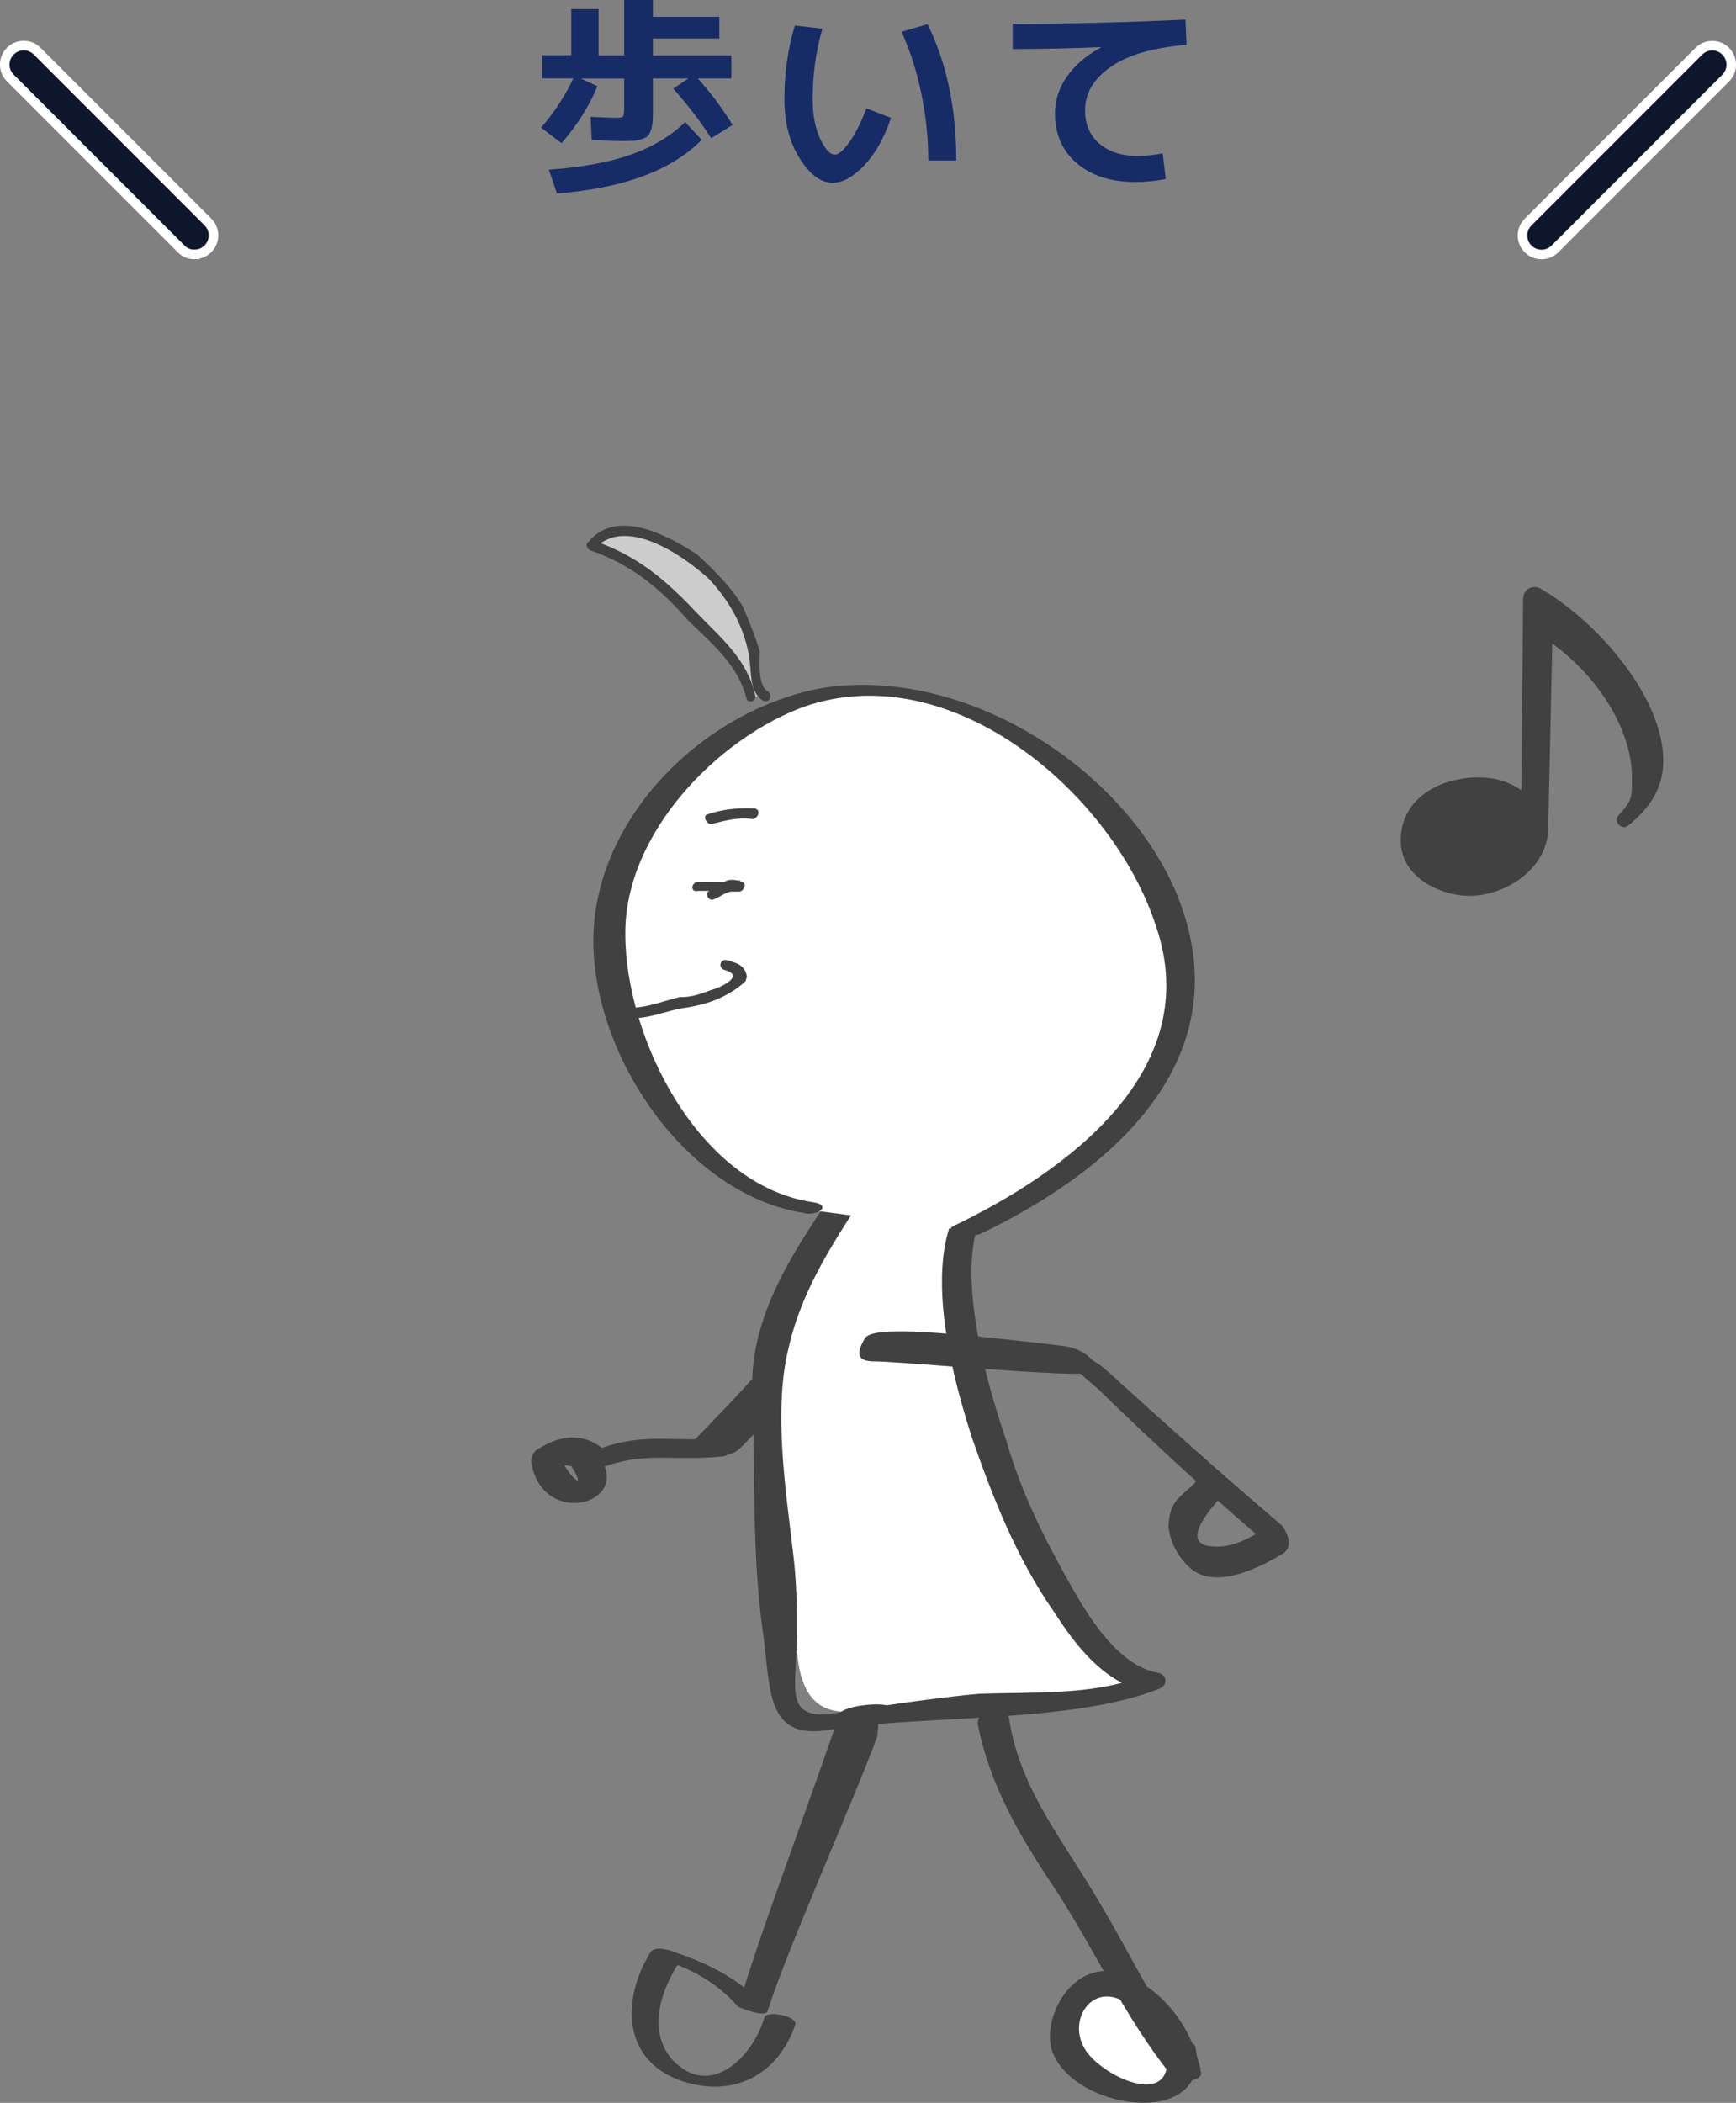 <?xml version="1.0" encoding="UTF-8"?>
<svg id="_レイヤー_2" data-name="レイヤー_2" xmlns="http://www.w3.org/2000/svg" width="181.7" height="219.99" viewBox="0 0 181.7 219.99">
  <rect x="0" y="0" width="181.7" height="219.99" fill="#808080" stroke="none"/>
  <defs>
    <style>
      .cls-1 {
        fill: #ccc;
      }

      .cls-2 {
        fill: #fff;
      }

      .cls-3 {
        fill: #172c66;
      }

      .cls-4 {
        fill: #414141;
      }

      .cls-5 {
        fill: #0e172c;
        stroke: #fff;
      }
    </style>
  </defs>
  <g id="_レイヤー_1-2" data-name="レイヤー_1">
    <g>
      <g>
        <g>
          <g>
            <path class="cls-4" d="M63.6,151.97c-2.37-2.18-4.78-1.95-7.32-.36-.51.32-.72.87-.67,1.41,1.21,6.86,10.41,4.35,7.24-.44-.24.29-.72.88-1.21,1.46,5.7-2.43,8.07-1.1,13.95-1.67,1.34-.13,3.03-2.17.89-1.96-6.42.63-9.35-.93-15.29,1.8-.54.05-1.82.71-1.21,1.46,1.62,2.79-1.07.1-1.52-1.73-.24.29-.46.85-.7,1.14,1.1.16,2.19.32,3.29.48.88.72,3.72-.63,2.54-1.59Z"/>
            <path class="cls-4" d="M72.83,150.49s4.81-4.89,6.45-6.88c1.64-1.99,4.29-5.06,4.73-3.71.43,1.35,2.39,3.32-2.3,7.45-4.69,4.13-4.22,5.17-6.58,4.69-2.36-.48-2.79-1.05-2.29-1.55Z"/>
          </g>
          <path class="cls-2" d="M105.66,122.34c-14.8,4.16,2.63,51.8,13.91,53.53-6.03,2.28-15.83,1.42-22.78,2.04-6.09.59-12.5,4.15-13.35-4.94-3.43-2.99-3.28-21.59-3.56-26.91-.76-11.13,7.85-19.51,13.12-28.36"/>
          <path class="cls-4" d="M106.54,123.68c-8.95,2.94-3.17,21.32-1.18,27.14,1.55,5.41,4.1,10.44,6.9,15.36,1.87,3.28,4.91,8.11,8.95,8.82.95.2,1.09,1.29.08,1.69-9.25,3.63-24.47,2.68-34.26,4.23-6.99,1.31-6.32-4.21-7.17-10.1-1.19-8.21-.79-17.14-1.12-25.33-.36-10.47,8.04-19.22,12.9-27.43.71-1.14,3.7-.88,2.83.6-4.3,7.43-10.09,14-11.96,22.48-1.55,6.34-.28,14.73.47,21.04.42,3.28.46,6.34.41,9.55-.07,4.85-1.19,7.93,3.3,7.6,3.79-.63,12.1-1.84,15.75-2.13,5.68-.22,11.91.2,17.16-1.86.2.5.14,1.09.34,1.59-4.38-.86-7.39-4.84-9.6-8.28-3.94-5.62-6.47-12.09-8.66-18.4-2.43-7.65-7.02-24.49,3.68-28.12,1.75-.69,3.28,1.01,1.18,1.55Z"/>
          <path class="cls-2" d="M83.98,126.47c-13.76-1.71-22.1-22.41-20.6-30.59,1.79-11.16,13.79-25.78,29.8-23.14,19.26,3,31.98,21.07,29.57,33.43-2.12,11.33-12.69,18.03-22.35,22.49"/>
          <path class="cls-4" d="M85.09,125.77c-12.06-1.78-19.65-17.28-19.64-28.09-.06-10.57,9.77-20.53,18.8-23.78,15.48-5.3,32.29,9.22,36.74,22.98,5.19,15.09-9.28,25.67-21.26,31.41-1,.55,2.18,1.17,2.84.81,14.56-6.95,27.77-19,20.37-36.11-5.78-13.03-22.14-23.25-36.74-21.04-12.06,2.11-23.54,12.99-24.08,25.61-.46,12.36,9.49,27.42,22.07,29.34,1.29.37,3.02-.8.88-1.14Z"/>
          <path class="cls-4" d="M73.02,93.2c1.34-.03,2.9.1,4.24.07.59.09.99-.93.4-1.03-.81-.25-1.41-.34-2.09.16-.37.06-.68.49-1.21.78-.75.12-.18,1.18.35.9.9-.34,1.37-.99,2.55-.81-.06-.38.09-.59.18-1.18-1.5.25-3.06.12-4.4.16-.75.12-.77,1.09-.03.96Z"/>
          <path class="cls-4" d="M64.46,103.22c-.22.77-.44,1.54-.4,2.39q-.07.26.37.66c2.58.74,4.57-.35,6.93-.79,2.62-.36,4.79-1.13,6.67-2.82.07-.25.15-.51.15-.51-.23-1.17-1-1.39-2.03-1.69-.77-.22-1.07.8-.29,1.02,2.33.66-.84,1.98-1.44,2.09-1.25.48-2.17.77-3.28.73-2.1.51-4.35,1.53-6.42.94,0,0,.19.33.37.66-.04-.84.18-1.62.4-2.39.4-.44-.63-.73-1.03-.29Z"/>
          <path class="cls-1" d="M80.16,72.82c-1.03-.29-1-3.34-1.34-5.1-.74-3.27-2.74-6.06-4.96-8.08-2.14-2.28-9.12-6.22-11.84-2.56,3.62,1.03,6.94,3.1,9.64,6.37,2.26,2.86,6.36,5.14,6.8,9.44"/>
          <path class="cls-4" d="M80.31,72.31c-.96-.55-.82-3.01-.78-4.11-.41-1.5-1.08-3.08-1.74-4.66-1.11-1.98-3.07-3.93-4.84-5.55-3.07-1.98-8.38-4.89-11.36-1.3-.33.18-.22.77.3.92,4.32,1.51,7.24,4.01,10.19,7.35,2.4,2.35,5.13,4.52,6.06,8.11.11.59,1.03.29.92-.29-.86-3.85-3.59-6.02-6.17-8.71-3.22-3.41-6.13-5.91-10.71-7.5-.07.26.11.58.04.84,3.24-3.52,9.3.71,11.96,3.13,2.14,2.28,3.62,4.92,4.18,7.86.34,1.75,0,3.88,1.41,4.84.7.47,1.25-.48.55-.96Z"/>
          <path class="cls-4" d="M74.51,86.2c1.39-.36,2.78-.73,4.28-.51.59-.1.91-1.01.16-1.12-1.71-.07-3.26.08-4.87.61-.59.1-.16,1.12.43,1.02Z"/>
          <path class="cls-4" d="M93,178.52c-.36-.48-4.69-.15-5.17.8-2.04,6.44-8.66,23.81-10.46,30.38.84.12,1.92.37,3,.61-2.64-3.12-6-4.81-9.6-6.03-.48-.24-2.04-.73-2.64-.13-3.12,5.01-3,11.34,3.12,13.52,5.64,1.94,10.32-.79,12-5.92.12-.84-2.88-1.45-3.24-.73-1.08,3.94-5.64,8.82-9.72,4.37-2.64-3.12-.96-7.65,1.08-10.51-.84-.12-1.8,0-2.4-.01,3.12.97,6,2.42,8.28,5.06.48.24,3,1.21,3.12.37,2.04-6.44,9.05-22.08,11.45-28.64l.13-1.5"/>
          <path class="cls-2" d="M124.49,216.35c-.6-4.36-8.17-14.32-11.97-6.68-4.16,8.41,13.71,13.04,11.67,4.49"/>
          <path class="cls-4" d="M102.33,180.3c1.2,6.31,4.39,11.76,7.88,16.97,4.41,6.66,7.42,13.7,12.43,19.88.72.88,3.44.64,3.03-.48-.84-4.66-4.39-9.34-9.14-10.4-4.24-.73-7.23,4.31-6.53,7.88,1.71,6.63,16.87,8.82,15.13.04-.15-1.09-3.44-.64-3.03.48.94,6.28-7.02,2.46-8.6-.4-1.82-3.15,1.05-7.14,4.56-4.61,2.26,1.59,3.81,4.71,4.59,7.48.86-.44,1.95-.59,3.05-.74-4.29-5.3-7.12-11.52-10.55-17.26-3.64-6.3-8.43-11.93-9.52-19.3-.12-1.36-3.41-.91-3.29.45Z"/>
          <g>
            <path class="cls-4" d="M115.88,143.41c6.08,5.52,12.01,10.83,18.31,16.19.48.65,1.22,2.1.15,2.9-2.31,1.37-7.29,4.06-9.96,1.36-1.17-1.14-1.92-2.59-2.07-4.15.12-3.43,1.78-2.99,3.71-5.76.75-1.23,2.24,1.68,1.7,2.75-.91,1.01-4.56,5.05-.55,5.09,2.09.13,4.39-1.25,6.11-2.52.05.97.1,1.93.15,2.9-6.3-5.36-12.38-10.89-18.41-16.78-1.04-.9-2.08-1.82-3.12-2.74-1.91-1.72,1.44-1.58,3.98.77Z"/>
            <path class="cls-4" d="M111.5,140.83c-11.75-1.4-20.13-2.22-20.96-.84-.83,1.38-1.05,2.45.99,2.43,2.04-.03,19.32,1.55,21.95,1.26,2.63-.29.2-2.58-1.98-2.84Z"/>
          </g>
        </g>
        <path class="cls-4" d="M159.45,62.51c0-.61.53-1.1,1.14-1.1.46,0,.72.19,1.06.42,5.44,3.23,12.44,11.02,12.44,17.75,0,2.93-1.48,5.02-3.69,6.8-.11.08-.23.15-.38.15-.42,0-.8-.34-.8-.76,0-.27.15-.42.3-.61,1.33-1.44,1.29-1.86,1.29-3.8,0-5.51-4.16-11.06-8.34-14.03l-.42,19.23c0,4.25-4.38,7.16-8.3,7.16-2.73,0-7.14-1.77-7.14-5.8,0-4.45,4.17-6.59,8.12-6.59,1.71,0,3.06.38,4.5,1.33l.19-20.17Z"/>
      </g>
      <g>
        <g>
          <path class="cls-5" d="M161.34,26.62c-.51,0-1.02-.19-1.4-.58-.78-.78-.78-2.03,0-2.81l17.87-17.87c.78-.78,2.03-.78,2.81,0,.78.78.78,2.03,0,2.81l-17.87,17.87c-.39.39-.9.58-1.4.58Z"/>
          <path class="cls-5" d="M20.36,26.62c-.51,0-1.02-.19-1.4-.58L1.08,8.16c-.78-.78-.78-2.03,0-2.81s2.03-.78,2.81,0l17.87,17.87c.78.78.78,2.03,0,2.81-.39.39-.9.58-1.4.58Z"/>
        </g>
        <g>
          <path class="cls-3" d="M62.53,9.02c-.87,2.1-2.12,4.08-3.76,5.96l-2.13-1.63c1.41-1.64,2.53-3.36,3.37-5.15h-3.26v-2.42h3.04V.95h2.86v4.84h2.68V0h3.01v1.76h6.95v2.27h-6.95v1.76h8.21v2.42h-3.5c1.35,1.51,2.56,3.13,3.63,4.86l-2.24,1.39c-1.16-1.8-2.49-3.53-3.98-5.19l1.58-1.06h-3.7v2.93c0,.62,0,1.1-.02,1.44-.01.34-.07.67-.17.98-.1.31-.21.52-.33.65-.12.12-.33.24-.62.34-.29.1-.59.16-.92.18s-.78.02-1.35.02c-.7,0-1.7-.04-2.99-.11l-.13-2.42c1.51.07,2.38.11,2.6.11.45,0,.72-.05.8-.14.08-.1.12-.39.12-.89v-3.08h-4.51l1.72.81ZM57.45,17.75c3.4-.24,6.25-.76,8.54-1.56s4.19-1.94,5.72-3.41l1.74,1.85c-3.18,3.21-8.24,5.08-15.16,5.61l-.84-2.49Z"/>
          <path class="cls-3" d="M86.07,3.01c-.67,2.32-1.01,4.78-1.01,7.39,0,1.63.26,3,.78,4.11s1.04,1.67,1.55,1.67c.37,0,.86-.42,1.47-1.25.62-.84,1.22-2.03,1.83-3.59l2.57.99c-.73,2.13-1.67,3.79-2.82,4.99-1.14,1.2-2.24,1.8-3.28,1.8-1.25,0-2.4-.85-3.46-2.55-1.06-1.7-1.6-3.76-1.6-6.18,0-2.76.37-5.33,1.1-7.72l2.86.33ZM94.37,3.32l2.71-.79c2.01,4.05,3.01,8.8,3.01,14.26h-2.93c0-2.36-.25-4.71-.74-7.06-.49-2.35-1.18-4.48-2.06-6.4Z"/>
          <path class="cls-3" d="M106,2.49c5.92,0,11.95-.15,18.08-.44l.11,2.64c-3.51.29-6.15,1.06-7.94,2.31-1.79,1.25-2.68,2.76-2.68,4.55,0,1.47.5,2.62,1.5,3.48,1,.85,2.31,1.28,3.94,1.28.85,0,1.75-.09,2.68-.26l.33,2.68c-1.1.21-2.16.31-3.17.31-2.57,0-4.61-.65-6.14-1.96-1.53-1.3-2.29-3.05-2.29-5.24,0-1.35.42-2.63,1.25-3.83.84-1.2,2.02-2.21,3.56-3.04v-.04c-3.21.13-6.29.2-9.24.2v-2.64Z"/>
        </g>
      </g>
    </g>
  </g>
</svg>